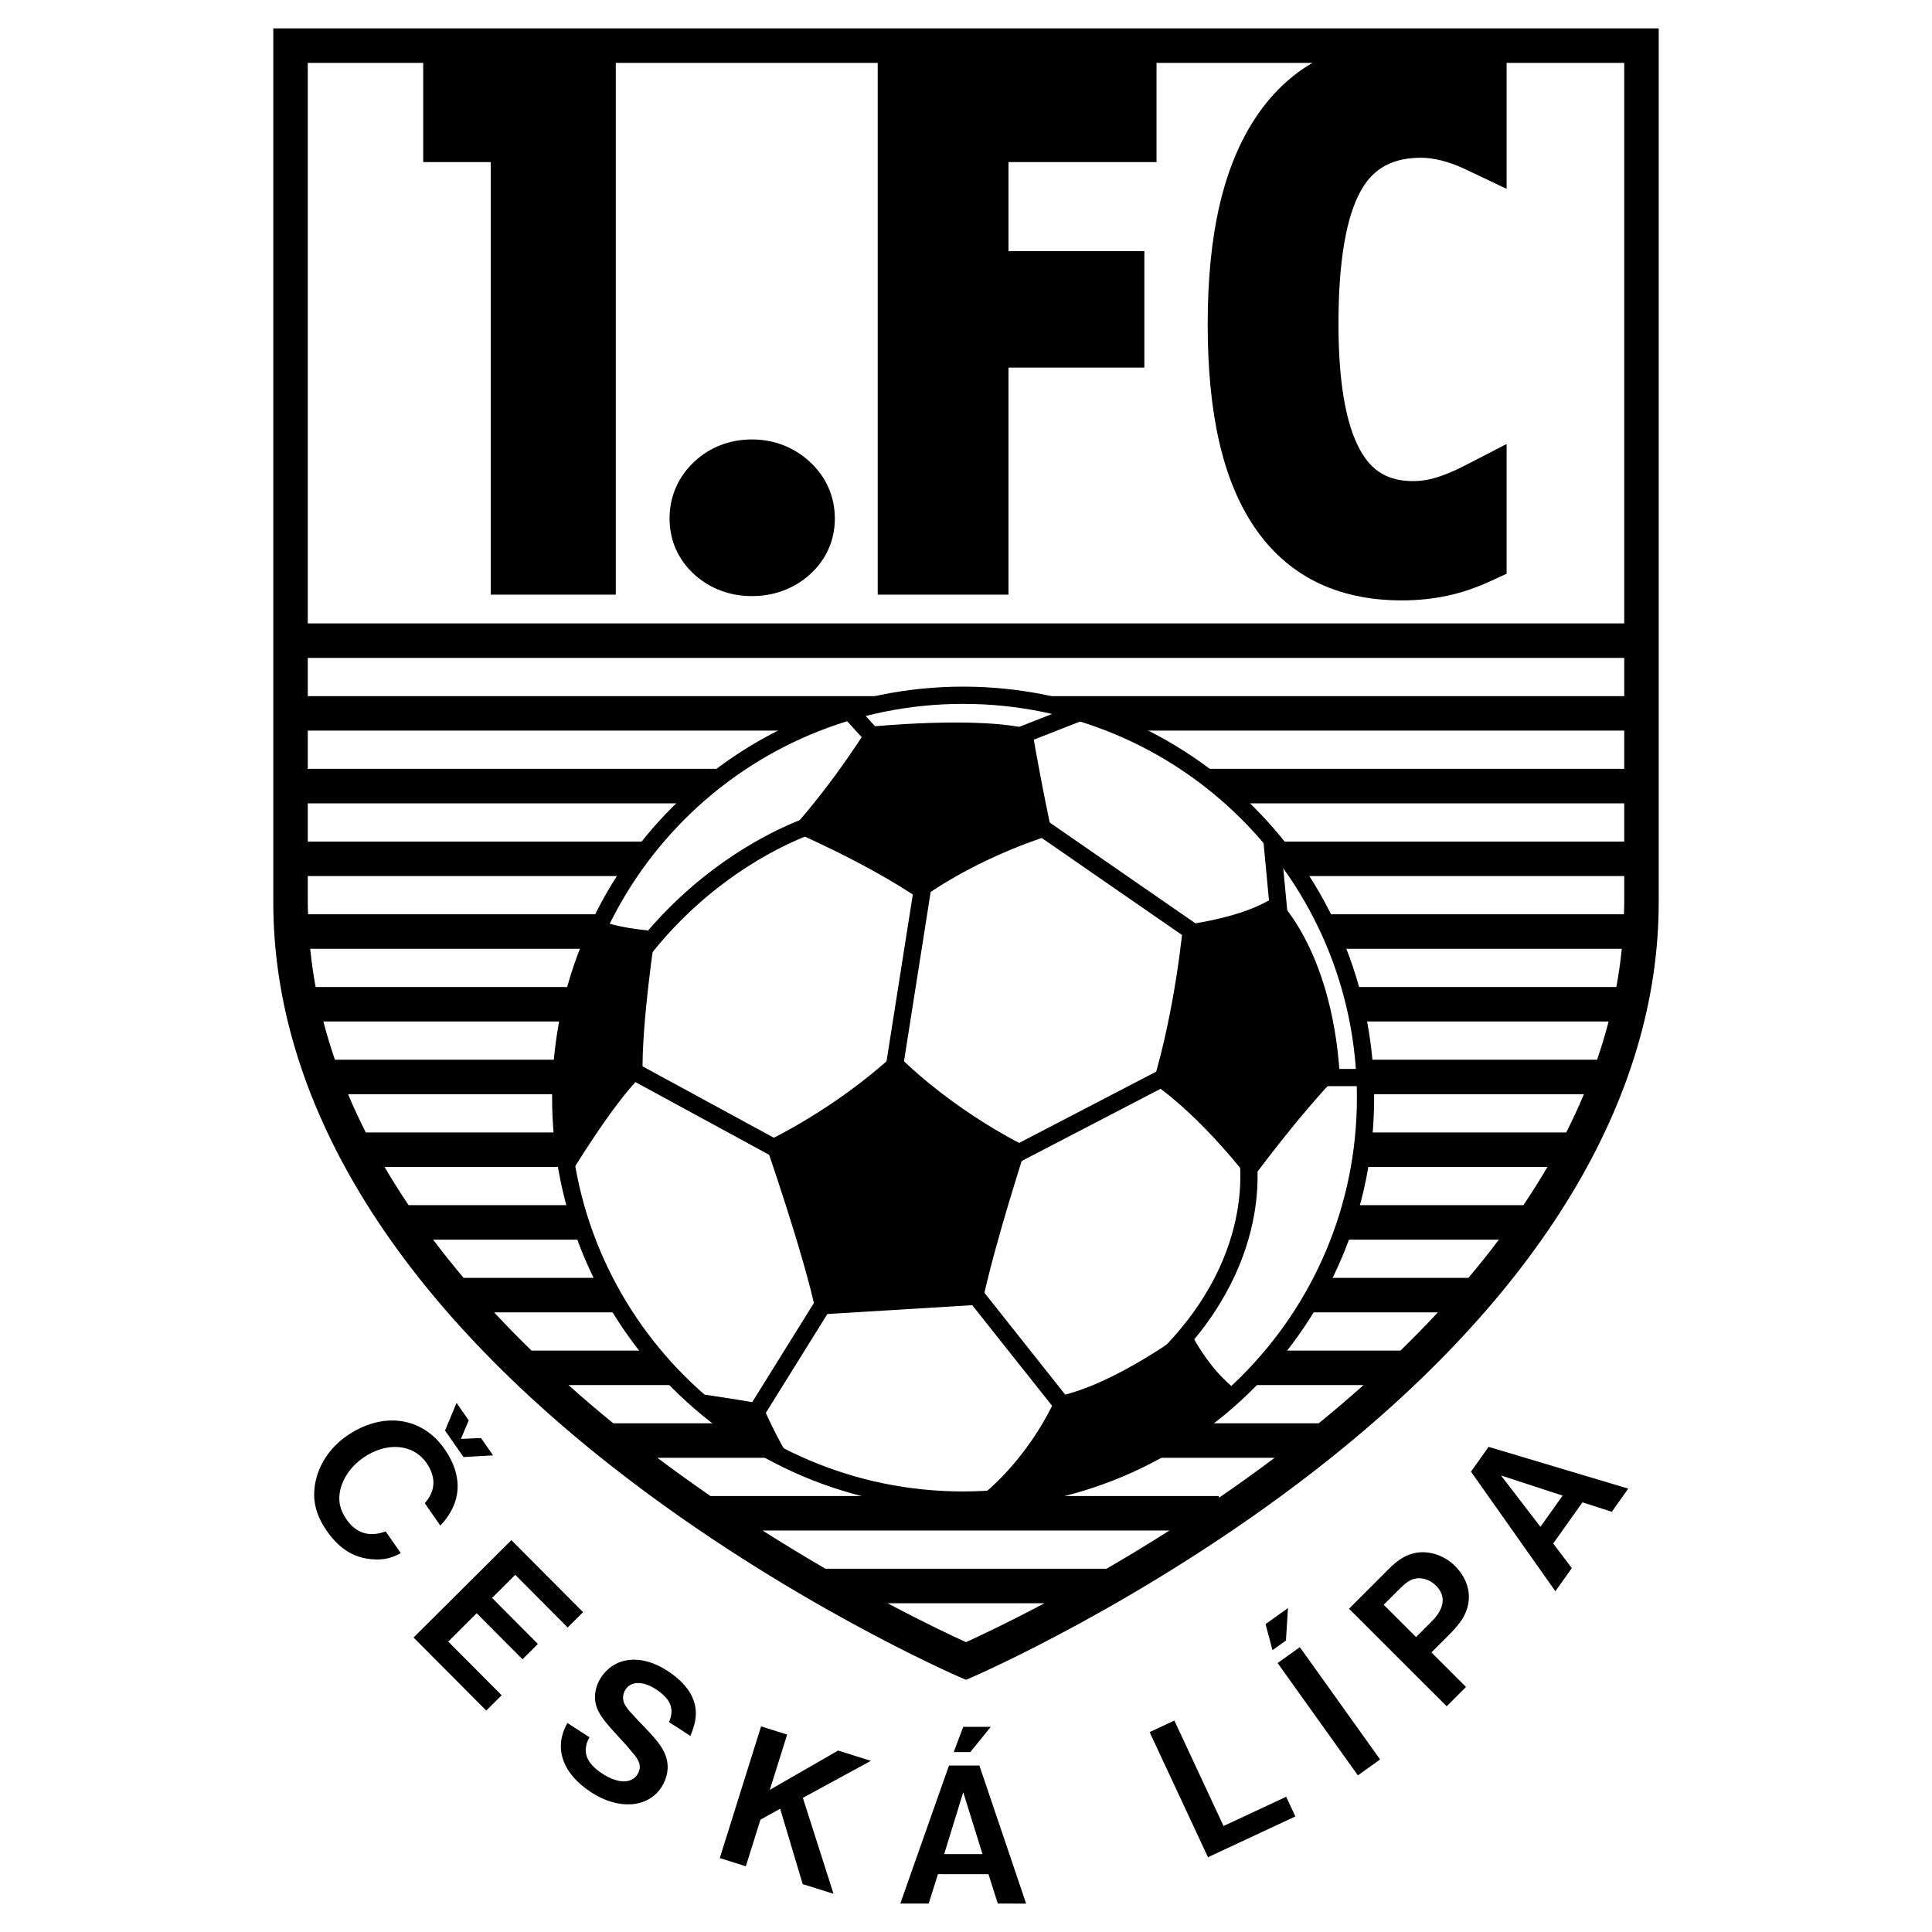 <?xml version="1.0" encoding="utf-8"?>
<!-- Generator: Adobe Illustrator 13.0.0, SVG Export Plug-In . SVG Version: 6.00 Build 14948)  -->
<!DOCTYPE svg PUBLIC "-//W3C//DTD SVG 1.0//EN" "http://www.w3.org/TR/2001/REC-SVG-20010904/DTD/svg10.dtd">
<svg version="1.0" id="Layer_1" xmlns="http://www.w3.org/2000/svg" xmlns:xlink="http://www.w3.org/1999/xlink" x="0px" y="0px"
	 width="192.756px" height="192.756px" viewBox="0 0 192.756 192.756" enable-background="new 0 0 192.756 192.756"
	 xml:space="preserve">
<g>
	<polygon fill-rule="evenodd" clip-rule="evenodd" fill="#FFFFFF" points="0,0 192.756,0 192.756,192.756 0,192.756 0,0 	"/>
	<path fill-rule="evenodd" clip-rule="evenodd" fill="#FFFFFF" d="M28.986,4.555v85.458c0,46.743,67.392,75.708,67.392,75.708
		s67.392-28.965,67.392-75.708V4.555H28.986L28.986,4.555z"/>
	<path fill-rule="evenodd" clip-rule="evenodd" d="M163.77,2.834H27.266v87.179c0,19.663,11.881,39.284,34.361,56.741
		c16.827,13.068,33.901,20.475,34.072,20.547l0.679,0.293l0.68-0.293c0.17-0.072,17.244-7.479,34.071-20.547
		c22.479-17.457,34.361-37.078,34.361-56.741V2.834H163.77L163.77,2.834z M162.049,6.276c0,2.002,0,32.333,0,55.92H30.707
		c0-23.588,0-53.918,0-55.92C34.018,6.276,158.738,6.276,162.049,6.276L162.049,6.276z M162.02,91.217H30.736
		c-0.011-0.401-0.029-0.8-0.029-1.204c0,0,0-0.938,0-2.61h131.342c0,1.671,0,2.61,0,2.61
		C162.049,90.417,162.031,90.816,162.02,91.217L162.02,91.217z M43.212,123.68h106.332c-0.981,1.305-1.998,2.576-3.042,3.814H46.255
		C45.209,126.256,44.193,124.984,43.212,123.68L43.212,123.68z M40.763,120.238c-0.837-1.246-1.639-2.516-2.397-3.814H154.39
		c-0.758,1.299-1.56,2.568-2.396,3.814H40.763L40.763,120.238z M36.494,112.984c-0.632-1.25-1.223-2.521-1.766-3.816h123.301
		c-0.543,1.295-1.134,2.566-1.767,3.816H36.494L36.494,112.984z M33.415,105.729c-0.432-1.254-0.817-2.525-1.152-3.814h128.229
		c-0.334,1.289-0.72,2.561-1.151,3.814H33.415L33.415,105.729z M31.49,98.473c-0.232-1.256-0.411-2.528-0.542-3.814h130.859
		c-0.131,1.286-0.31,2.558-0.542,3.814H31.49L31.49,98.473z M30.707,83.962c0-1.142,0-2.416,0-3.814h131.342
		c0,1.398,0,2.672,0,3.814H30.707L30.707,83.962z M30.707,76.707c0-1.216,0-2.485,0-3.814h131.342c0,1.329,0,2.598,0,3.814H30.707
		L30.707,76.707z M30.707,69.452c0-1.239,0-2.514,0-3.814h131.342c0,1.3,0,2.575,0,3.814H30.707L30.707,69.452z M76.085,152.701
		h40.585c-2.188,1.391-4.292,2.664-6.271,3.812H82.356C80.378,155.365,78.272,154.092,76.085,152.701L76.085,152.701z
		 M70.887,149.26c-1.748-1.205-3.522-2.477-5.301-3.814h61.584c-1.866,1.402-3.726,2.732-5.556,3.988v-0.174H70.887L70.887,149.26z
		 M61.187,142.004c-1.48-1.207-2.976-2.477-4.47-3.814h79.322c-1.494,1.338-2.99,2.607-4.471,3.814H61.187L61.187,142.004z
		 M96.378,163.836c-1.208-0.547-4.02-1.861-7.828-3.881h15.656C100.398,161.975,97.585,163.289,96.378,163.836L96.378,163.836z
		 M139.725,134.75H53.031c-1.261-1.229-2.509-2.498-3.732-3.814h94.158C142.233,132.252,140.986,133.521,139.725,134.75
		L139.725,134.75z"/>
	<path fill-rule="evenodd" clip-rule="evenodd" d="M42.223,4.555v11.614c0,0,4.846,0,6.739,0c0,4.999,0,43.159,0,43.159h12.475
		V4.555h-2.868H42.223L42.223,4.555z"/>
	<path fill-rule="evenodd" clip-rule="evenodd" d="M80.712,45.999c-1.572-1.412-3.536-2.156-5.684-2.156
		c-2.202,0-4.184,0.759-5.732,2.197c-1.633,1.519-2.494,3.486-2.494,5.692c0,2.223,0.887,4.183,2.566,5.666
		c1.543,1.359,3.499,2.075,5.66,2.075c2.146,0,4.099-0.709,5.646-2.049c1.713-1.488,2.617-3.455,2.617-5.691
		C83.291,49.5,82.398,47.518,80.712,45.999L80.712,45.999z"/>
	<path fill-rule="evenodd" clip-rule="evenodd" d="M87.57,4.555v54.773h13.048c0,0,0-18.28,0-22.655c3.564,0,13.555,0,13.555,0
		V25.059c0,0-9.99,0-13.555,0c0-2.802,0-6.087,0-8.89c3.724,0,14.769,0,14.769,0V4.555h-2.867H87.57L87.57,4.555z"/>
	<path fill-rule="evenodd" clip-rule="evenodd" d="M141.795,15.739c0.601,0,1.271,0.09,1.994,0.267
		c0.759,0.187,1.577,0.487,2.431,0.891l4.095,1.941V6.064l-1.781-0.729c-1.184-0.484-2.434-0.858-3.714-1.111
		c-1.296-0.256-2.678-0.386-4.106-0.386c-6.709,0-11.872,2.61-15.348,7.758c-3.279,4.859-4.875,11.648-4.875,20.756
		c0,8.927,1.503,15.512,4.591,20.133c3.29,4.922,8.263,7.417,14.78,7.417c1.569,0,3.091-0.156,4.522-0.463
		c1.428-0.306,2.859-0.787,4.261-1.43l1.67-0.768V44.299l-4.182,2.157c-1.045,0.539-2.011,0.942-2.869,1.199
		c-0.766,0.23-1.519,0.346-2.246,0.346c-2.488,0-4.125-0.95-5.308-3.079c-1.441-2.59-2.171-6.83-2.171-12.606
		c0-6.23,0.767-10.729,2.28-13.37C137.071,16.758,138.971,15.739,141.795,15.739L141.795,15.739z"/>
	<path fill-rule="evenodd" clip-rule="evenodd" d="M39.988,154.957c-0.952,0.512-1.71,0.688-2.766,0.617
		c-1.864-0.111-3.36-1.031-4.599-2.811c-1.109-1.592-1.471-3.051-1.184-4.734c0.334-1.869,1.457-3.582,3.134-4.75
		c3.558-2.477,7.515-1.961,9.78,1.291c1.876,2.695,1.724,5.367-0.418,7.639l-1.558-2.236c1.093-1.215,1.15-2.613,0.171-4.02
		c-1.333-1.914-3.995-2.123-6.317-0.508c-1.169,0.814-1.96,1.918-2.268,3.139c-0.258,1.111-0.079,2.018,0.628,3.035
		c0.944,1.355,2.264,1.77,3.884,1.17L39.988,154.957L39.988,154.957z M45.549,139.965l1.215,1.746l-0.776,1.848l2.003-0.086
		l1.204,1.729l-2.952,0.168l-1.841-2.645L45.549,139.965L45.549,139.965z"/>
	<polygon fill-rule="evenodd" clip-rule="evenodd" points="51.02,153.66 58.172,160.844 56.636,162.375 51.406,157.121 
		49.094,159.424 53.668,164.018 52.132,165.547 47.558,160.953 44.719,163.779 50.051,169.135 48.515,170.664 41.26,163.377 
		51.02,153.66 	"/>
	<path fill-rule="evenodd" clip-rule="evenodd" d="M66.748,171.814c0.565-1.33,0.173-2.32-1.335-3.295
		c-1.266-0.818-2.457-0.801-3.006,0.047c-0.325,0.504-0.328,1.117,0.006,1.627c0.175,0.262,0.386,0.545,0.67,0.826
		c0.297,0.34,0.722,0.787,1.297,1.379c1.325,1.373,1.863,2.139,2.11,3.012c0.277,0.941,0.086,1.998-0.497,2.898
		c-1.333,2.064-4.256,2.289-6.962,0.541c-2.931-1.895-3.827-4.463-2.419-6.947l2.202,1.424c-0.776,1.393-0.358,2.57,1.307,3.646
		c1.526,0.986,2.861,1.012,3.477,0.061c0.247-0.383,0.298-0.842,0.143-1.211c-0.101-0.262-0.282-0.553-0.521-0.83
		c-0.426-0.52-0.903-1.074-1.444-1.646c-1.419-1.531-1.881-2.148-2.183-2.859c-0.404-0.975-0.266-2.139,0.351-3.092
		c1.367-2.115,4.009-2.4,6.593-0.73c1.717,1.109,2.657,2.355,2.854,3.762c0.104,0.83-0.029,1.604-0.511,2.768L66.748,171.814
		L66.748,171.814z"/>
	<polygon fill-rule="evenodd" clip-rule="evenodd" points="74.412,186.199 71.812,185.383 75.934,172.242 78.534,173.059 
		76.804,178.574 83.617,174.652 86.887,175.68 80.103,179.371 83.159,188.943 80.085,187.979 77.836,180.457 75.871,181.549 
		74.412,186.199 	"/>
	<path fill-rule="evenodd" clip-rule="evenodd" d="M94.201,184.984l1.901-6.174l1.919,6.176L94.201,184.984L94.201,184.984z
		 M93.582,186.986l5.039,0.002l0.928,2.932l2.828,0.002l-4.663-13.773l-3.035-0.002l-4.855,13.771h2.829L93.582,186.986
		L93.582,186.986z M96.104,172.287l-0.951,2.518l1.652,0.002l2.044-2.52H96.104L96.104,172.287z"/>
	<polygon fill-rule="evenodd" clip-rule="evenodd" points="128.323,179.264 129.24,181.229 120.521,185.297 114.698,172.816 
		117.168,171.662 122.073,182.18 128.323,179.264 	"/>
	<path fill-rule="evenodd" clip-rule="evenodd" d="M129.686,164.336l8.006,11.205l-2.217,1.586l-8.008-11.205L129.686,164.336
		L129.686,164.336z M128.499,160.438l-0.199,3.238l-1.344,0.961l-0.692-2.602L128.499,160.438L128.499,160.438z"/>
	<path fill-rule="evenodd" clip-rule="evenodd" d="M141.281,163.332l-3.229-3.225l1.357-1.357c0.715-0.717,1.008-0.951,1.387-1.125
		c0.817-0.352,1.781-0.117,2.481,0.582c1.009,1.008,0.849,2.277-0.421,3.547L141.281,163.332L141.281,163.332z M142.814,164.865
		l1.796-1.797c0.628-0.629,1.152-1.271,1.415-1.768c0.934-1.693,0.611-3.592-0.863-5.064c-1.154-1.154-2.834-1.635-4.265-1.225
		c-0.816,0.234-1.489,0.672-2.437,1.621l-3.867,3.871l9.742,9.732l1.927-1.928L142.814,164.865L142.814,164.865z"/>
	<path fill-rule="evenodd" clip-rule="evenodd" d="M153.69,152.332l-3.934-5.123l6.146,2.008L153.69,152.332L153.69,152.332z
		 M154.965,153.996l2.917-4.107l2.929,0.941l1.638-2.309l-13.931-4.168l-1.757,2.475l8.42,11.93l1.638-2.307L154.965,153.996
		L154.965,153.996z"/>
	
		<path fill-rule="evenodd" clip-rule="evenodd" fill="#FFFFFF" stroke="#000000" stroke-width="1.72" stroke-miterlimit="2.613" d="
		M96.091,149.662c22.172,0,40.148-17.977,40.148-40.148c0-22.173-17.976-40.148-40.148-40.148
		c-22.173,0-40.148,17.975-40.148,40.148C55.943,131.686,73.918,149.662,96.091,149.662L96.091,149.662z"/>
	<path fill="none" stroke="#000000" stroke-width="1.72" stroke-miterlimit="2.613" d="M87.631,74.097l-2.868-3.154
		 M101.11,73.667l6.595-2.582 M127.636,91.59l-0.717-7.599 M131.651,107.506h4.444 M119.894,93.598l-17.206-11.901 M124.339,114.389
		c0,0,2.58,10.609-8.174,21.221 M63.542,95.605c8.03-10.754,18.354-13.622,18.354-13.622 M62.252,106.359l16.346,8.889
		 M75.157,141.346l8.03-12.906 M106.702,141.059l-10.468-13.191 M99.819,115.965l17.924-9.32 M89.065,107.506l3.298-20.934"/>
	<path fill-rule="evenodd" clip-rule="evenodd" d="M68.705,138.906c0,0,4.015,0.574,7.312,1.148
		c1.291,3.154,3.011,5.879,3.011,5.879C73.866,143.496,68.705,138.906,68.705,138.906L68.705,138.906z"/>
	<path fill-rule="evenodd" clip-rule="evenodd" d="M59.958,91.877c2.294,0.86,5.449,1.004,5.449,1.004s-1.434,9.32-1.291,14.338
		c-3.011,2.867-7.456,10.324-7.456,10.324S53.506,104.639,59.958,91.877L59.958,91.877z"/>
	<path fill-rule="evenodd" clip-rule="evenodd" d="M97.525,149.518c0,0,4.732-3.297,7.886-10.18
		c5.879-1.148,13.191-6.74,13.191-6.74s1.864,4.016,4.876,6.166C112.438,150.092,97.525,149.518,97.525,149.518L97.525,149.518z"/>
	<path fill-rule="evenodd" clip-rule="evenodd" d="M86.628,72.52c0,0-3.441,5.592-7.743,10.324c0,0,7.456,3.154,12.905,6.883
		c6.166-4.445,13.192-6.453,13.192-6.453s-1.147-5.305-2.008-10.467C97.812,71.373,86.628,72.52,86.628,72.52L86.628,72.52z"/>
	<path fill-rule="evenodd" clip-rule="evenodd" d="M118.029,92.307c0,0-0.717,8.173-3.011,15.773c5.019,3.441,9.75,9.75,9.75,9.75
		s4.588-6.309,8.89-10.754c-0.86-12.761-6.452-17.637-6.452-17.637C124.195,91.59,118.029,92.307,118.029,92.307L118.029,92.307z"/>
	<path fill-rule="evenodd" clip-rule="evenodd" d="M89.352,105.068c-6.166,5.734-13.048,8.891-13.048,8.891
		s3.872,11.039,5.162,17.205c7.169-0.43,16.489-1.004,16.489-1.004c1.291-6.164,4.445-15.771,4.445-15.771
		S95.375,111.09,89.352,105.068L89.352,105.068z"/>
</g>
</svg>
